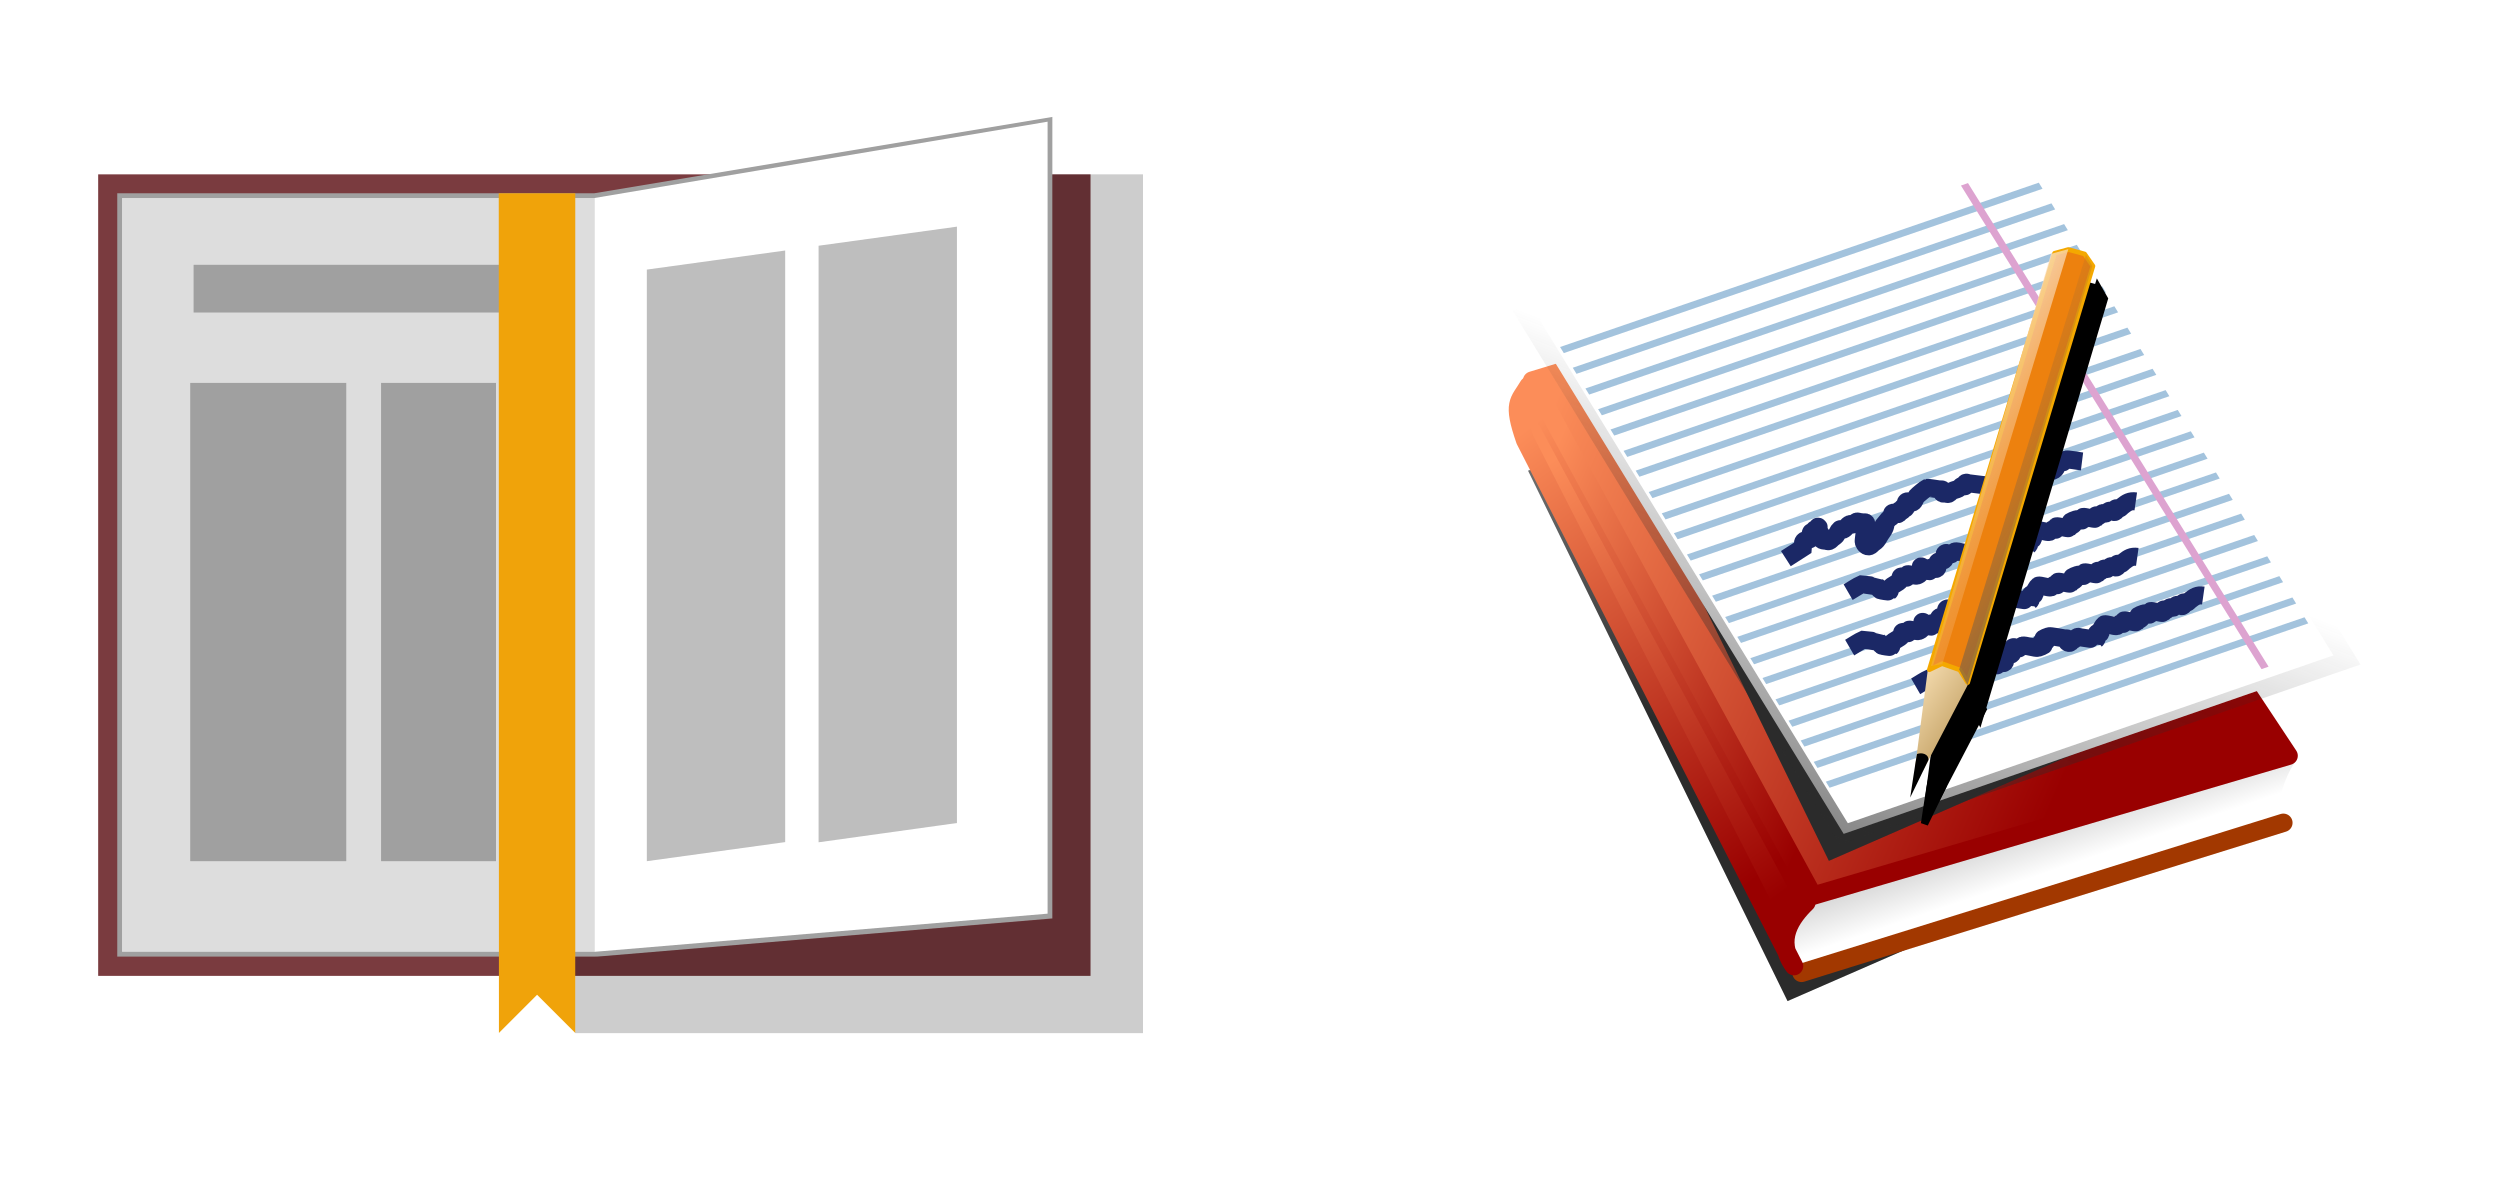 <?xml version="1.0" encoding="UTF-8" standalone="no"?>
<!-- Created with Inkscape (http://www.inkscape.org/) -->

<svg
   xmlns:osb="http://www.openswatchbook.org/uri/2009/osb"
   xmlns:dc="http://purl.org/dc/elements/1.1/"
   xmlns:cc="http://creativecommons.org/ns#"
   xmlns:rdf="http://www.w3.org/1999/02/22-rdf-syntax-ns#"
   xmlns:svg="http://www.w3.org/2000/svg"
   xmlns="http://www.w3.org/2000/svg"
   xmlns:xlink="http://www.w3.org/1999/xlink"
   xmlns:sodipodi="http://sodipodi.sourceforge.net/DTD/sodipodi-0.dtd"
   xmlns:inkscape="http://www.inkscape.org/namespaces/inkscape"
   id="svg2"
   sodipodi:modified="TRUE"
   viewBox="0 0 382 180"
   inkscape:export-ydpi="90"
   inkscape:export-xdpi="90"
   version="1.0"
   inkscape:output_extension="org.inkscape.output.svg.inkscape"
   sodipodi:docname="studio biblico e formazione.svg"
   inkscape:export-filename="/media/disk/gfx/cliparts/released/graphics_rounded.png"
   inkscape:version="0.91 r13725"
   sodipodi:version="0.32"
   width="382"
   height="180">
  <defs
     id="defs4">
    <linearGradient
       id="linearGradient3588">
      <stop
         id="stop3590"
         style="stop-color:#729fcf"
         offset="0" />
      <stop
         id="stop3592"
         style="stop-color:#204a87"
         offset="1" />
    </linearGradient>
    <linearGradient
       id="linearGradient3258">
      <stop
         id="stop3262"
         style="stop-color:#4e9a06"
         offset="0" />
      <stop
         id="stop3264"
         style="stop-color:#8ae234"
         offset="1" />
    </linearGradient>
    <linearGradient
       id="linearGradient3248">
      <stop
         id="stop3284"
         style="stop-color:#c91414"
         offset="0" />
      <stop
         id="stop3252"
         style="stop-color:#ef2929"
         offset="1" />
    </linearGradient>
    <linearGradient
       id="linearGradient2434">
      <stop
         id="stop2436"
         style="stop-color:#f57900"
         offset="0" />
      <stop
         id="stop2438"
         style="stop-color:#fcaf3e"
         offset="1" />
    </linearGradient>
    <linearGradient
       gradientTransform="matrix(0.392,0,0,-0.392,-260.383,157.151)"
       y2="0"
       x2="-88.442"
       y1="0"
       x1="0"
       gradientUnits="userSpaceOnUse"
       id="LinearGradient">
      <stop
         id="stop4185"
         stop-color="#cccccc"
         offset="0" />
      <stop
         id="stop4187"
         stop-color="#000000"
         offset="1" />
    </linearGradient>
    <linearGradient
       gradientTransform="matrix(0.392,0,0,-0.392,-257.718,106.526)"
       y2="0"
       x2="68.033"
       y1="0"
       x1="0"
       gradientUnits="userSpaceOnUse"
       id="LinearGradient_1">
      <stop
         id="stop4190"
         stop-color="#b2b2b2"
         offset="0" />
      <stop
         id="stop4192"
         stop-color="#000000"
         offset="1" />
    </linearGradient>
    <inkscape:path-effect
       is_visible="true"
       id="path-effect5184"
       effect="spiro" />
    <inkscape:path-effect
       is_visible="true"
       id="path-effect5162"
       effect="spiro" />
    <inkscape:path-effect
       is_visible="true"
       id="path-effect4955"
       effect="spiro" />
    <inkscape:path-effect
       is_visible="true"
       id="path-effect4511"
       effect="spiro" />
    <inkscape:path-effect
       is_visible="true"
       id="path-effect4507"
       effect="spiro" />
    <linearGradient
       osb:paint="solid"
       id="linearGradient7247">
      <stop
         id="stop7249"
         offset="0"
         style="stop-color:#000000;stop-opacity:1;" />
    </linearGradient>
    <inkscape:path-effect
       is_visible="true"
       id="path-effect4507-1"
       effect="spiro" />
    <inkscape:path-effect
       is_visible="true"
       id="path-effect4511-2"
       effect="spiro" />
    <inkscape:path-effect
       is_visible="true"
       id="path-effect4507-1-3"
       effect="spiro" />
    <inkscape:path-effect
       is_visible="true"
       id="path-effect4511-2-1"
       effect="spiro" />
    <inkscape:path-effect
       is_visible="true"
       id="path-effect4955-3"
       effect="spiro" />
    <inkscape:path-effect
       effect="spiro"
       id="path-effect4507-7"
       is_visible="true" />
    <inkscape:path-effect
       effect="spiro"
       id="path-effect4511-9"
       is_visible="true" />
    <inkscape:path-effect
       effect="spiro"
       id="path-effect4507-1-2"
       is_visible="true" />
    <inkscape:path-effect
       effect="spiro"
       id="path-effect4511-2-0"
       is_visible="true" />
    <inkscape:path-effect
       effect="spiro"
       id="path-effect4507-1-3-9"
       is_visible="true" />
    <inkscape:path-effect
       effect="spiro"
       id="path-effect4511-2-1-3"
       is_visible="true" />
    <inkscape:path-effect
       effect="spiro"
       id="path-effect4955-3-3"
       is_visible="true" />
    <inkscape:path-effect
       effect="spiro"
       id="path-effect5184-3"
       is_visible="true" />
    <linearGradient
       inkscape:collect="always"
       id="linearGradient8031">
      <stop
         offset="0"
         style="stop-color:#990000"
         id="stop8033" />
      <stop
         offset="1"
         style="stop-color:#fc8d59"
         id="stop8035" />
    </linearGradient>
    <linearGradient
       id="linearGradient6628-3">
      <stop
         offset="0"
         style="stop-color:#2b2b2b"
         id="stop6630-4" />
      <stop
         offset="1"
         style="stop-color:#ffffff"
         id="stop6632-1" />
    </linearGradient>
    <linearGradient
       inkscape:collect="always"
       id="linearGradient6628-3-2">
      <stop
         offset="0"
         style="stop-color:#2b2b2b"
         id="stop6630-4-5" />
      <stop
         offset="1"
         style="stop-color:#2b2b2b;stop-opacity:0"
         id="stop6632-1-3" />
    </linearGradient>
    <filter
       inkscape:collect="always"
       x="-.142"
       y="-.1"
       width="1.284"
       height="1.201"
       id="filter8777">
      <feGaussianBlur
         inkscape:collect="always"
         stdDeviation="1.193"
         id="feGaussianBlur8779" />
    </filter>
    <linearGradient
       inkscape:collect="always"
       x1="61.263"
       y1="68.969"
       gradientTransform="matrix(0.612,0.185,-0.602,1.263,-46.594,15.624)"
       x2="1.348"
       gradientUnits="userSpaceOnUse"
       xlink:href="#linearGradient8031"
       y2="73.85"
       id="linearGradient8994" />
    <linearGradient
       inkscape:collect="always"
       x1="47.033"
       y1="927.61"
       gradientTransform="matrix(0.612,0.185,-0.602,1.263,472.535,-1084.938)"
       x2="9.92"
       gradientUnits="userSpaceOnUse"
       xlink:href="#linearGradient8031"
       y2="930.36"
       id="linearGradient8996" />
    <linearGradient
       inkscape:collect="always"
       x1="43.857"
       y1="79.307"
       gradientTransform="matrix(0.612,0.185,-0.602,1.263,-64.188,24.31)"
       x2="21.891"
       gradientUnits="userSpaceOnUse"
       xlink:href="#linearGradient8031"
       y2="50.815"
       id="linearGradient8999" />
    <linearGradient
       inkscape:collect="always"
       x1="49.869"
       y1="951.32"
       gradientTransform="matrix(0.612,0.185,-0.602,1.263,464.35,-1085.339)"
       x2="26.396"
       gradientUnits="userSpaceOnUse"
       xlink:href="#linearGradient8031"
       y2="922.15"
       id="linearGradient9001" />
    <filter
       inkscape:collect="always"
       color-interpolation-filters="sRGB"
       height="1.201"
       x="-.142"
       y="-.1"
       width="1.284"
       id="filter8777-2">
      <feGaussianBlur
         inkscape:collect="always"
         stdDeviation="1.193"
         id="feGaussianBlur8779-4" />
    </filter>
    <linearGradient
       inkscape:collect="always"
       x1="64.899"
       y1="1017.7"
       gradientTransform="matrix(0.508,-0.062,-0.082,0.632,179.32,384.11)"
       x2="101.91"
       gradientUnits="userSpaceOnUse"
       y2="980.41"
       id="linearGradient9316">
      <stop
         offset="0"
         style="stop-color:#2b2b2b"
         id="stop6630-4-5-3" />
      <stop
         offset="1"
         style="stop-color:#2b2b2b;stop-opacity:0"
         id="stop6632-1-3-4" />
    </linearGradient>
    <linearGradient
       inkscape:collect="always"
       x1="145.78"
       y1="1053.6"
       gradientTransform="matrix(0.862,0,0,0.801,-181.253,-740.523)"
       x2="152.43"
       gradientUnits="userSpaceOnUse"
       xlink:href="#linearGradient6628-3"
       y2="1071.8"
       id="linearGradient9330" />
    <linearGradient
       inkscape:collect="always"
       x1="64.899"
       y1="1017.7"
       gradientTransform="matrix(0.508,-0.062,-0.082,0.632,179.32,384.11)"
       x2="101.91"
       gradientUnits="userSpaceOnUse"
       xlink:href="#linearGradient6628-3-2"
       y2="980.41"
       id="linearGradient9376" />
    <linearGradient
       inkscape:collect="always"
       x1="64.963"
       y1="1063"
       gradientTransform="matrix(1.056,0.263,-0.886,0.875,980.35,93.683)"
       x2="77.925"
       gradientUnits="userSpaceOnUse"
       xlink:href="#linearGradient6628-3-2"
       y2="1036.5"
       id="linearGradient9378" />
    <linearGradient
       inkscape:collect="always"
       x1="195.34"
       y1="134.69"
       x2="210.89"
       gradientUnits="userSpaceOnUse"
       y2="150.51"
       id="linearGradient9471"
       gradientTransform="matrix(0.446,-0.077,0.08,0.465,-157.233,58.314)">
      <stop
         offset="0"
         style="stop-color:#f9e1b6"
         id="stop9456" />
      <stop
         offset="1"
         style="stop-color:#885b0b"
         id="stop9458" />
    </linearGradient>
    <linearGradient
       inkscape:collect="always"
       x1="182.62"
       y1="1045.3"
       gradientTransform="matrix(0.446,-0.077,0.08,0.465,-228.15,-381.333)"
       x2="212.59"
       gradientUnits="userSpaceOnUse"
       y2="1074"
       id="linearGradient9473">
      <stop
         offset="0"
         style="stop-color:#ffffff"
         id="stop9410" />
      <stop
         offset="1"
         style="stop-color:#ed810e;stop-opacity:0"
         id="stop9412" />
    </linearGradient>
    <linearGradient
       inkscape:collect="always"
       x1="182.62"
       y1="1045.3"
       gradientTransform="matrix(-0.446,0.079,-0.082,-0.464,124.333,566.048)"
       x2="212.59"
       gradientUnits="userSpaceOnUse"
       y2="1074"
       id="linearGradient9475">
      <stop
         offset="0"
         style="stop-color:#565656"
         id="stop9410-8" />
      <stop
         offset="1"
         style="stop-color:#ed810e;stop-opacity:0"
         id="stop9412-5" />
    </linearGradient>
    <filter
       inkscape:collect="always"
       x="-.161"
       y="-.056"
       width="1.322"
       height="1.111"
       id="filter9554">
      <feGaussianBlur
         inkscape:collect="always"
         stdDeviation="1.678"
         id="feGaussianBlur9556" />
    </filter>
  </defs>
  <sodipodi:namedview
     id="base"
     inkscape:zoom="2"
     height="30px"
     borderopacity="1.0"
     inkscape:current-layer="layer1"
     inkscape:cx="73.78867"
     inkscape:cy="124.53991"
     inkscape:grid-points="true"
     inkscape:snap-bbox="true"
     showgrid="false"
     width="30px"
     inkscape:snap-nodes="true"
     inkscape:snap-global="true"
     showguides="true"
     bordercolor="#666666"
     inkscape:window-x="-8"
     inkscape:window-y="-8"
     inkscape:window-width="1920"
     inkscape:pageopacity="0.0"
     inkscape:pageshadow="2"
     guidetolerance="10000"
     pagecolor="#ffffff"
     gridtolerance="10000"
     inkscape:bbox-paths="true"
     inkscape:document-units="px"
     inkscape:bbox-nodes="true"
     inkscape:window-height="1137"
     inkscape:window-maximized="1">
    <inkscape:grid
       id="grid2395"
       visible="true"
       type="xygrid"
       enabled="true" />
  </sodipodi:namedview>
  <g
     id="layer1"
     inkscape:label="Calque 1"
     inkscape:groupmode="layer"
     transform="translate(0,116)">
    <rect
       id="rect3465"
       style="fill:#427bc3"
       ry="0"
       height="0"
       width="6"
       y="12.5"
       x="16" />
    <g
       transform="matrix(0.729,0,0,0.729,14.271,-717.319)"
       id="layer1-9">
      <g
         id="g3612">
        <path
           d="m 105,1029.4 104,0 0,-168 -208,0 0,168 104,0 z"
           id="path3770"
           inkscape:connector-curvature="0"
           style="fill:#7a3b3f" />
        <path
           d="m 5,865.36 100,0 96,-16 0,168 -95.26,8 -100.74,0 0,-160 z"
           id="rect3710"
           inkscape:connector-curvature="0"
           style="fill:#a0a0a0" />
        <path
           d="m 6,866.36 99,0 0,158 -99,0 0,-158 z"
           id="rect3708"
           inkscape:connector-curvature="0"
           style="fill:#dddddd" />
        <path
           d="m 105,866.36 95,-16 0,166 -95,8 0,-158 z"
           id="path3712"
           inkscape:connector-curvature="0"
           style="fill:#ffffff" />
        <path
           d="m 21,885.36 71.541,0"
           id="path3714"
           inkscape:connector-curvature="0"
           style="fill:none;stroke:#a0a0a0;stroke-width:10" />
        <path
           d="m 20.295,905.11 32.705,0 0,100.25 -32.705,0 0,-100.25 z"
           id="rect3742"
           inkscape:connector-curvature="0"
           style="fill:#a0a0a0" />
        <path
           d="m 60.295,905.11 24.092,0 0,100.25 -24.092,0 0,-100.25 z"
           id="path3745"
           inkscape:connector-curvature="0"
           style="fill:#a0a0a0" />
        <path
           d="m 116,881.36 29,-4 4e-5,124 -29,4 0,-124 z"
           id="path3749"
           inkscape:connector-curvature="0"
           style="fill:#bebebe" />
        <path
           d="m 152,876.36 29,-4 4e-5,125 -29,4.04 0,-125 z"
           id="path3751"
           inkscape:connector-curvature="0"
           style="fill:#bebebe" />
        <path
           d="m 84.964,865.36 16.036,0 0,176 -8,-8 -8,8 -0.036,-176 2.4e-4,0 z"
           id="rect3772"
           inkscape:connector-curvature="0"
           style="fill:#f0a30a" />
        <path
           d="m 101,1041.4 119,0 0,-180 -19,0 0,156 -96,8 -4,0 0,16 z"
           id="path2826"
           inkscape:connector-curvature="0"
           style="fill-opacity:0.196" />
      </g>
    </g>
    <g
       id="g5008"
       transform="matrix(2.46,0,0,2.46,438.198,-273.866)">
      <path
         transform="matrix(1.099,-0.377,0.579,0.947,-791.682,-803.297)"
         inkscape:connector-curvature="0"
         sodipodi:nodetypes="ccccc"
         d="m 147.12,994.22 -26.613,0.646 -3.028,33.585 28.579,-2.445 z"
         style="fill:url(#linearGradient9316);filter:url(#filter8777-2)"
         id="rect8409-2-3" />
      <path
         d="m -65.54,120.273 30.092,-8.964 c -0.955,1.368 -1.167,2.712 -1.19,3.898 l -29.174,9.429 c -1.572,-1.525 -0.879,-2.838 0.272,-4.364 z"
         inkscape:connector-curvature="0"
         style="fill:url(#linearGradient9330)"
         sodipodi:nodetypes="ccccc"
         id="rect8061" />
      <path
         d="m -66.229,124.6 29.927,-9.319"
         inkscape:connector-curvature="0"
         style="fill:none;stroke:#a23800;stroke-width:1.145px;stroke-linecap:round;stroke-linejoin:round"
         sodipodi:nodetypes="cc"
         id="path8027" />
      <path
         d="m -83.185,88.141 17.257,32.093 c -0.932,0.903 -1.966,2.326 -0.769,3.948 L -83.398,91.511 c -0.812,-2.352 -0.379,-2.362 0.213,-3.37 z"
         inkscape:connector-curvature="0"
         style="fill:url(#linearGradient8999);stroke:url(#linearGradient9001);stroke-width:1.145;stroke-linejoin:round"
         sodipodi:nodetypes="ccccc"
         id="rect5965-5-1" />
      <path
         d="m -56.726,79.808 20.749,31.307 -29.535,8.692 -17.452,-31.992 z"
         inkscape:connector-curvature="0"
         style="fill:url(#linearGradient8994);stroke:url(#linearGradient8996);stroke-width:1.145;stroke-linecap:round;stroke-linejoin:round"
         sodipodi:nodetypes="ccccc"
         id="rect5965-5-0" />
      <g
         transform="matrix(1.099,-0.377,0.579,0.947,-789.114,-812.008)"
         id="g8707">
        <path
           inkscape:connector-curvature="0"
           style="fill:url(#linearGradient9376);filter:url(#filter8777)"
           sodipodi:nodetypes="ccccc"
           d="m 147.12,994.22 -26.613,0.646 -3.028,33.585 28.579,-2.445 z"
           id="rect8409-2" />
        <path
           inkscape:connector-curvature="0"
           style="fill:#ffffff;stroke:url(#linearGradient9378)"
           sodipodi:nodetypes="ccccc"
           d="m 118.92,993.24 28.394,0.233 0.111,33.719 -28.483,0.07 z"
           id="rect8409" />
        <path
           inkscape:connector-curvature="0"
           style="fill:none;stroke:#a3c3dd;stroke-width:0.4"
           d="m 119.6,1013.5 27.06,-0.01"
           id="path8420" />
        <path
           inkscape:connector-curvature="0"
           style="fill:none;stroke:#a3c3dd;stroke-width:0.4"
           d="m 119.6,1014.8 27.06,-0.01"
           id="path8420-7" />
        <path
           inkscape:connector-curvature="0"
           style="fill:none;stroke:#a3c3dd;stroke-width:0.4"
           d="m 119.6,1016.2 27.06,-0.01"
           id="path8420-7-8" />
        <path
           inkscape:connector-curvature="0"
           style="fill:none;stroke:#a3c3dd;stroke-width:0.4"
           d="m 119.6,1017.5 27.06,-0.01"
           id="path8420-7-8-0" />
        <path
           inkscape:connector-curvature="0"
           style="fill:none;stroke:#a3c3dd;stroke-width:0.4"
           d="m 119.6,1018.9 27.06,-0.01"
           id="path8420-7-8-0-6" />
        <path
           inkscape:connector-curvature="0"
           style="fill:none;stroke:#a3c3dd;stroke-width:0.4"
           d="m 119.6,1020.3 27.06,-0.01"
           id="path8420-7-8-0-6-7" />
        <path
           inkscape:connector-curvature="0"
           style="fill:none;stroke:#a3c3dd;stroke-width:0.4"
           d="m 119.6,1021.6 27.06,-0.01"
           id="path8420-7-8-0-6-7-4" />
        <path
           inkscape:connector-curvature="0"
           style="fill:none;stroke:#a3c3dd;stroke-width:0.4"
           d="m 119.6,1023 27.06,-0.01"
           id="path8420-7-8-0-6-7-4-5" />
        <path
           inkscape:connector-curvature="0"
           style="fill:none;stroke:#a3c3dd;stroke-width:0.4"
           d="m 119.6,1024.3 27.06,-0.01"
           id="path8420-7-8-0-6-7-4-5-1" />
        <path
           inkscape:connector-curvature="0"
           style="fill:none;stroke:#a3c3dd;stroke-width:0.4"
           d="m 119.6,1001.2 27.06,-0.01"
           id="path8420-5" />
        <path
           inkscape:connector-curvature="0"
           style="fill:none;stroke:#a3c3dd;stroke-width:0.4"
           d="m 119.6,1002.6 27.06,-0.01"
           id="path8420-7-1" />
        <path
           inkscape:connector-curvature="0"
           style="fill:none;stroke:#a3c3dd;stroke-width:0.4"
           d="m 119.6,1003.9 27.06,-0.01"
           id="path8420-7-8-9" />
        <path
           inkscape:connector-curvature="0"
           style="fill:none;stroke:#a3c3dd;stroke-width:0.4"
           d="m 119.6,1005.3 27.06,-0.01"
           id="path8420-7-8-0-7" />
        <path
           inkscape:connector-curvature="0"
           style="fill:none;stroke:#a3c3dd;stroke-width:0.4"
           d="m 119.6,1006.7 27.06,-0.01"
           id="path8420-7-8-0-6-70" />
        <path
           inkscape:connector-curvature="0"
           style="fill:none;stroke:#a3c3dd;stroke-width:0.4"
           d="m 119.6,1008 27.06,-0.01"
           id="path8420-7-8-0-6-7-0" />
        <path
           inkscape:connector-curvature="0"
           style="fill:none;stroke:#a3c3dd;stroke-width:0.4"
           d="m 119.6,1009.4 27.06,-0.01"
           id="path8420-7-8-0-6-7-4-4" />
        <path
           inkscape:connector-curvature="0"
           style="fill:none;stroke:#a3c3dd;stroke-width:0.4"
           d="m 119.6,1010.7 27.06,-0.01"
           id="path8420-7-8-0-6-7-4-5-0" />
        <path
           inkscape:connector-curvature="0"
           style="fill:none;stroke:#a3c3dd;stroke-width:0.4"
           d="m 119.6,1012.1 27.06,-0.01"
           id="path8420-7-8-0-6-7-4-5-1-0" />
        <path
           inkscape:connector-curvature="0"
           style="fill:none;stroke:#a3c3dd;stroke-width:0.4"
           d="m 119.6,995.79 27.06,-0.006"
           id="path8420-5-7" />
        <path
           inkscape:connector-curvature="0"
           style="fill:none;stroke:#a3c3dd;stroke-width:0.4"
           d="m 119.6,997.15 27.06,-0.01"
           id="path8420-7-1-6" />
        <path
           inkscape:connector-curvature="0"
           style="fill:none;stroke:#a3c3dd;stroke-width:0.4"
           d="m 119.6,998.51 27.06,-0.01"
           id="path8420-7-8-9-7" />
        <path
           inkscape:connector-curvature="0"
           style="fill:none;stroke:#a3c3dd;stroke-width:0.4"
           d="m 119.6,999.87 27.06,-0.01"
           id="path8420-7-8-0-7-9" />
        <path
           inkscape:connector-curvature="0"
           style="fill:none;stroke:#dda3d0;stroke-width:0.4"
           d="m 143.37,1026.1 -0.23,-31.809"
           id="path8420-7-1-6-6" />
      </g>
      <path
         d="m -67.203,98.871 c 0.354,-0.227 0.708,-0.454 1.062,-0.68 0.016,-0.134 -0.038,-0.298 0.047,-0.4 0.095,-0.114 0.316,-0.038 0.411,-0.152 0.085,-0.102 -0.025,-0.288 0.047,-0.4 0.036,-0.056 0.143,0.066 0.194,0.024 0.051,-0.042 -0.028,-0.159 0.023,-0.2 0.051,-0.042 0.143,0.067 0.194,0.024 0.051,-0.042 -0.041,-0.208 0.023,-0.2 0.129,0.016 -0.127,0.295 -0.047,0.4 0.04,0.054 0.154,-0.03 0.194,0.024 0.04,0.054 -0.045,0.137 -0.023,0.2 0.091,0.262 0.164,0.223 0.364,0.248 0.065,0.011 0.133,0.046 0.194,0.024 0.087,-0.032 0.145,-0.117 0.217,-0.176 0.072,-0.059 0.157,-0.104 0.217,-0.176 0.095,-0.114 0.126,-0.284 0.24,-0.376 0.051,-0.042 0.133,0.046 0.194,0.024 0.173,-0.064 0.261,-0.288 0.434,-0.352 0.061,-0.022 0.133,0.046 0.194,0.024 0.087,-0.032 0.13,-0.144 0.217,-0.176 0.061,-0.022 0.129,0.016 0.194,0.024 0.065,0.011 0.129,0.016 0.194,0.024 0.065,0.011 0.154,-0.028 0.194,0.024 0.04,0.054 -0.016,0.134 -0.023,0.2 -0.016,0.139 -0.143,0.924 -0.117,1.001 0.048,0.138 0.194,0.311 0.364,0.248 0.087,-0.032 0.145,-0.117 0.217,-0.176 0.072,-0.059 0.157,-0.104 0.217,-0.176 0.095,-0.114 0.16,-0.251 0.24,-0.376 0.08,-0.125 0.178,-0.24 0.24,-0.376 0.262,-0.572 -0.507,0.354 0.264,-0.577 0.06,-0.072 0.166,-0.097 0.217,-0.176 0.036,-0.056 -0.028,-0.159 0.023,-0.2 0.102,-0.082 0.285,0.131 0.387,0.048 0.051,-0.042 -0.028,-0.159 0.023,-0.2 0.051,-0.042 0.143,0.066 0.194,0.024 0.051,-0.042 -0.028,-0.159 0.023,-0.2 0.051,-0.042 0.158,0.081 0.194,0.024 0.072,-0.112 -0.056,-0.317 0.047,-0.4 0.102,-0.082 0.271,0.108 0.387,0.048 0.13,-0.067 0.146,-0.262 0.24,-0.376 0.065,-0.078 0.566,-0.497 0.651,-0.528 0.054,-0.019 0.674,0.084 0.775,0.097 0.065,0.011 0.154,-0.029 0.194,0.024 0.04,0.054 -0.064,0.147 -0.023,0.2 0.04,0.054 0.129,0.016 0.194,0.024 0.065,0.011 0.133,0.046 0.194,0.024 0.087,-0.032 0.135,-0.133 0.217,-0.176 0.13,-0.067 0.281,-0.084 0.411,-0.152 0.082,-0.042 0.13,-0.144 0.217,-0.176 0.061,-0.022 0.143,0.067 0.194,0.024 0.051,-0.042 -0.028,-0.159 0.023,-0.2 0.051,-0.042 0.129,0.016 0.194,0.024 0.323,0.04 0.646,0.08 0.969,0.12 0.129,0.016 0.26,0.075 0.387,0.048 0.143,-0.03 0.267,-0.133 0.411,-0.152 0.129,-0.017 0.265,0.094 0.387,0.048 0.061,-0.022 -0.028,-0.159 0.023,-0.2 0.051,-0.042 0.129,0.016 0.194,0.024 0.135,0.017 0.894,0.148 0.969,0.121 0.087,-0.032 0.145,-0.117 0.217,-0.176 0.072,-0.059 0.178,-0.09 0.217,-0.176 0.056,-0.122 -0.025,-0.288 0.047,-0.4 0.036,-0.056 0.143,0.067 0.194,0.024 0.051,-0.042 -0.028,-0.159 0.023,-0.2 0.051,-0.042 0.129,0.016 0.194,0.024 0.135,0.017 0.894,0.148 0.969,0.121 0.315,-0.116 0.193,-0.338 0.457,-0.552 0.051,-0.042 0.133,0.046 0.194,0.024 0.087,-0.032 0.13,-0.144 0.217,-0.176 0.074,-0.027 0.834,0.104 0.969,0.121"
         inkscape:connector-curvature="0"
         style="fill:none;stroke:#1b2866;stroke-width:1.122px"
         id="path8905" />
      <path
         d="m -63.335,100.955 c 0.284,-0.164 0.553,-0.358 0.852,-0.491 0.008,0 0.952,0.122 0.967,0.136 0.076,0.054 0.091,0.173 0.167,0.227 0.037,0.026 0.549,0.106 0.58,0.082 0.052,-0.041 -0.01,-0.144 0.026,-0.2 0.148,-0.223 0.511,-0.294 0.659,-0.518 0.037,-0.056 -0.025,-0.159 0.026,-0.2 0.073,-0.058 0.313,0.112 0.387,0.054 0.052,-0.041 -0.025,-0.159 0.026,-0.2 0.045,-0.035 0.498,0.111 0.58,0.082 0.255,-0.09 0.219,-0.166 0.246,-0.372 0.009,-0.067 -0.038,-0.209 0.026,-0.2 0.091,0.013 0.091,0.173 0.167,0.227 0.054,0.038 0.129,0.018 0.193,0.027 0.064,0.011 0.142,0.069 0.193,0.027 0.052,-0.041 -0.035,-0.178 0.026,-0.2 0.123,-0.043 0.283,0.135 0.387,0.054 0.103,-0.081 -0.034,-0.299 0.053,-0.4 0.096,-0.113 0.317,-0.033 0.413,-0.146 0.086,-0.1 -0.051,-0.318 0.053,-0.4 0.103,-0.081 0.259,0.079 0.387,0.054 0.09,-0.017 0.133,-0.142 0.22,-0.173 0.13,-0.046 0.836,0.182 0.967,0.136 0.859,-0.303 -0.208,-0.016 0.246,-0.373 0.052,-0.041 0.142,0.068 0.193,0.027 0.454,-0.357 -0.613,-0.07 0.246,-0.372 0.075,-0.026 0.832,0.117 0.967,0.136 0.064,0.011 0.154,-0.027 0.193,0.027 0.039,0.054 -0.066,0.146 -0.026,0.2 0.039,0.054 0.142,0.068 0.193,0.027 0.052,-0.041 -0.025,-0.159 0.026,-0.2 0.052,-0.041 0.132,0.049 0.193,0.027 0.087,-0.03 0.133,-0.142 0.22,-0.173 0.062,-0.022 0.129,0.018 0.193,0.027 0.064,0.011 0.129,0.018 0.193,0.027 0.071,0.011 0.764,0.119 0.773,0.108 0.103,-0.081 -0.051,-0.318 0.053,-0.399 0.052,-0.041 0.142,0.068 0.193,0.027 0.052,-0.041 0.018,-0.133 0.026,-0.2 0.082,-0.124 0.13,-0.281 0.246,-0.372 0.06,-0.046 0.661,0.148 0.773,0.108 0.087,-0.03 0.133,-0.142 0.22,-0.173 0.062,-0.022 0.142,0.068 0.193,0.027 0.052,-0.041 -0.025,-0.159 0.026,-0.2 0.053,-0.042 0.72,0.151 0.773,0.108 0.052,-0.041 -0.025,-0.159 0.026,-0.2 0.052,-0.041 0.142,0.068 0.193,0.027 0.454,-0.357 -0.613,-0.071 0.246,-0.372 0.123,-0.043 0.283,0.135 0.387,0.054 0.052,-0.041 -0.025,-0.159 0.026,-0.2 0.053,-0.042 0.72,0.151 0.773,0.108 0.052,-0.041 -0.025,-0.159 0.026,-0.2 0.052,-0.041 0.132,0.049 0.193,0.027 0.087,-0.03 0.133,-0.142 0.22,-0.173 0.062,-0.022 0.132,0.049 0.193,0.027 0.087,-0.03 0.133,-0.142 0.22,-0.173 0.123,-0.043 0.283,0.135 0.387,0.054 0.052,-0.041 -0.025,-0.159 0.026,-0.2 0.052,-0.041 0.132,0.048 0.193,0.027 0.087,-0.03 0.146,-0.115 0.22,-0.173 0.275,-0.216 0.465,-0.342 0.826,-0.291"
         inkscape:connector-curvature="0"
         style="fill:none;stroke:#1b2866;stroke-width:1.122px"
         id="path8907" />
      <path
         d="m -63.24,104.4 c 0.284,-0.164 0.553,-0.358 0.852,-0.491 0.008,0 0.952,0.122 0.967,0.136 0.076,0.054 0.091,0.173 0.167,0.227 0.037,0.026 0.549,0.106 0.58,0.082 0.052,-0.041 -0.01,-0.144 0.026,-0.2 0.148,-0.223 0.511,-0.294 0.659,-0.518 0.037,-0.056 -0.025,-0.159 0.026,-0.2 0.073,-0.059 0.313,0.112 0.387,0.054 0.052,-0.041 -0.025,-0.159 0.026,-0.2 0.045,-0.035 0.498,0.111 0.58,0.082 0.255,-0.09 0.219,-0.166 0.246,-0.372 0.009,-0.067 -0.038,-0.209 0.026,-0.2 0.091,0.013 0.091,0.173 0.167,0.227 0.054,0.038 0.129,0.018 0.193,0.027 0.064,0.011 0.142,0.068 0.193,0.027 0.052,-0.041 -0.035,-0.178 0.026,-0.2 0.123,-0.043 0.283,0.135 0.387,0.054 0.103,-0.081 -0.034,-0.299 0.053,-0.4 0.096,-0.113 0.317,-0.033 0.413,-0.146 0.086,-0.1 -0.051,-0.318 0.053,-0.4 0.103,-0.081 0.259,0.079 0.387,0.054 0.09,-0.017 0.133,-0.142 0.22,-0.173 0.13,-0.046 0.836,0.182 0.967,0.136 0.859,-0.303 -0.208,-0.016 0.246,-0.373 0.052,-0.041 0.142,0.068 0.193,0.027 0.454,-0.357 -0.613,-0.07 0.246,-0.372 0.075,-0.026 0.832,0.117 0.967,0.136 0.064,0.011 0.154,-0.027 0.193,0.027 0.039,0.054 -0.066,0.146 -0.026,0.2 0.039,0.054 0.142,0.068 0.193,0.027 0.052,-0.041 -0.025,-0.159 0.026,-0.2 0.052,-0.041 0.132,0.049 0.193,0.027 0.087,-0.03 0.133,-0.142 0.22,-0.173 0.062,-0.022 0.129,0.018 0.193,0.027 0.064,0.011 0.129,0.018 0.193,0.027 0.071,0.011 0.764,0.119 0.773,0.108 0.103,-0.081 -0.051,-0.318 0.053,-0.399 0.052,-0.041 0.142,0.068 0.193,0.027 0.052,-0.041 0.018,-0.133 0.026,-0.2 0.082,-0.124 0.13,-0.281 0.246,-0.372 0.06,-0.046 0.661,0.148 0.773,0.108 0.087,-0.03 0.133,-0.142 0.22,-0.173 0.062,-0.022 0.142,0.068 0.193,0.027 0.052,-0.041 -0.025,-0.159 0.026,-0.2 0.053,-0.043 0.72,0.151 0.773,0.108 0.052,-0.041 -0.025,-0.159 0.026,-0.2 0.052,-0.041 0.142,0.068 0.193,0.027 0.454,-0.357 -0.613,-0.07 0.246,-0.372 0.123,-0.043 0.283,0.135 0.387,0.054 0.052,-0.041 -0.025,-0.159 0.026,-0.2 0.053,-0.042 0.72,0.151 0.773,0.108 0.052,-0.041 -0.025,-0.159 0.026,-0.2 0.052,-0.041 0.132,0.049 0.193,0.027 0.087,-0.03 0.133,-0.142 0.22,-0.173 0.062,-0.022 0.132,0.049 0.193,0.027 0.087,-0.03 0.133,-0.142 0.22,-0.173 0.123,-0.043 0.283,0.135 0.387,0.054 0.052,-0.041 -0.025,-0.159 0.026,-0.2 0.052,-0.041 0.132,0.048 0.193,0.027 0.087,-0.03 0.146,-0.115 0.22,-0.173 0.275,-0.216 0.465,-0.342 0.826,-0.291"
         inkscape:connector-curvature="0"
         style="fill:none;stroke:#1b2866;stroke-width:1.122px"
         id="path8907-8" />
      <path
         d="m -59.139,106.804 c 0.284,-0.164 0.553,-0.358 0.852,-0.491 0.008,0 0.952,0.122 0.967,0.136 0.076,0.054 0.091,0.173 0.167,0.227 0.037,0.026 0.549,0.106 0.58,0.082 0.052,-0.041 -0.01,-0.144 0.026,-0.2 0.148,-0.223 0.511,-0.294 0.659,-0.518 0.037,-0.056 -0.025,-0.159 0.026,-0.2 0.073,-0.059 0.313,0.112 0.387,0.054 0.052,-0.041 -0.025,-0.159 0.026,-0.2 0.045,-0.035 0.498,0.111 0.58,0.082 0.255,-0.09 0.219,-0.166 0.246,-0.372 0.009,-0.066 -0.038,-0.209 0.026,-0.2 0.091,0.013 0.091,0.173 0.167,0.227 0.054,0.038 0.129,0.018 0.193,0.027 0.064,0.011 0.142,0.068 0.193,0.027 0.052,-0.041 -0.035,-0.178 0.026,-0.2 0.123,-0.043 0.283,0.135 0.387,0.054 0.103,-0.081 -0.034,-0.299 0.053,-0.4 0.096,-0.113 0.317,-0.033 0.413,-0.146 0.086,-0.1 -0.051,-0.318 0.053,-0.4 0.103,-0.081 0.259,0.079 0.387,0.054 0.09,-0.017 0.133,-0.142 0.22,-0.173 0.13,-0.046 0.836,0.182 0.967,0.136 0.859,-0.303 -0.208,-0.016 0.246,-0.373 0.052,-0.041 0.142,0.068 0.193,0.027 0.454,-0.357 -0.613,-0.07 0.246,-0.372 0.075,-0.026 0.832,0.117 0.967,0.136 0.064,0.011 0.154,-0.027 0.193,0.027 0.039,0.054 -0.066,0.146 -0.026,0.2 0.039,0.054 0.142,0.068 0.193,0.027 0.052,-0.041 -0.025,-0.159 0.026,-0.2 0.052,-0.041 0.132,0.049 0.193,0.027 0.087,-0.031 0.133,-0.142 0.22,-0.173 0.062,-0.022 0.129,0.018 0.193,0.027 0.064,0.011 0.129,0.018 0.193,0.027 0.071,0.011 0.764,0.119 0.773,0.108 0.103,-0.081 -0.051,-0.318 0.053,-0.4 0.052,-0.041 0.142,0.068 0.193,0.027 0.052,-0.041 0.018,-0.133 0.026,-0.2 0.082,-0.124 0.13,-0.281 0.246,-0.372 0.06,-0.046 0.661,0.148 0.773,0.108 0.087,-0.031 0.133,-0.142 0.22,-0.173 0.062,-0.022 0.142,0.068 0.193,0.027 0.052,-0.041 -0.025,-0.159 0.026,-0.2 0.053,-0.043 0.72,0.151 0.773,0.108 0.052,-0.041 -0.025,-0.159 0.026,-0.2 0.052,-0.041 0.142,0.068 0.193,0.027 0.454,-0.357 -0.613,-0.07 0.246,-0.372 0.123,-0.043 0.283,0.135 0.387,0.054 0.052,-0.041 -0.025,-0.159 0.026,-0.2 0.053,-0.043 0.72,0.151 0.773,0.108 0.052,-0.041 -0.025,-0.159 0.026,-0.2 0.052,-0.041 0.132,0.049 0.193,0.027 0.087,-0.031 0.133,-0.142 0.22,-0.173 0.062,-0.022 0.132,0.049 0.193,0.027 0.087,-0.03 0.133,-0.142 0.22,-0.173 0.123,-0.043 0.283,0.135 0.387,0.054 0.052,-0.041 -0.025,-0.159 0.026,-0.2 0.052,-0.041 0.132,0.048 0.193,0.027 0.087,-0.03 0.146,-0.115 0.22,-0.173 0.275,-0.216 0.465,-0.342 0.826,-0.291"
         inkscape:connector-curvature="0"
         style="fill:none;stroke:#1b2866;stroke-width:1.122px"
         id="path8907-9" />
      <path
         transform="matrix(0.446,-0.077,0.08,0.465,-156.258,59.826)"
         inkscape:connector-curvature="0"
         sodipodi:nodetypes="ccccccc"
         d="m 197.24,134.94 -4,12.395 0.977,0.634 8.216,-10.333 -0.906,-2.011 -2.21,-1.149 z"
         style="fill:#000000;stroke:#000000;filter:url(#filter9554)"
         id="path9452-4" />
      <path
         transform="matrix(0.446,-0.077,0.08,0.465,-232.594,-382.591)"
         d="m 224.07,1036.1 1.944,-0.177 2.097,0.943 0.847,1.755 -26.642,51.262 -0.78,-1.823 -2.239,-1.205 -1.87,0.507 z"
         inkscape:connector-curvature="0"
         style="fill:#000000;stroke:#000000;stroke-width:0.626;stroke-linecap:round;stroke-linejoin:round;filter:url(#filter9554)"
         sodipodi:nodetypes="ccccccccc"
         id="rect9387-7" />
      <path
         transform="matrix(0.446,-0.077,0.08,0.465,-232.594,-382.591)"
         d="m 223.58,1036.1 2.451,-0.229 -26.708,51.05 -1.576,-0.021 z"
         inkscape:connector-curvature="0"
         style="fill:#000000;stroke:#000000;filter:url(#filter9554)"
         sodipodi:nodetypes="ccccc"
         id="rect9387-9-2" />
      <path
         transform="matrix(0.446,-0.077,0.08,0.465,-232.594,-382.591)"
         d="m 202.24,1090.2 -0.762,-2.196 26.799,-51.006 0.604,1.604 z"
         inkscape:connector-curvature="0"
         style="fill:#000000;stroke:#000000;filter:url(#filter9554)"
         sodipodi:nodetypes="ccccc"
         id="rect9387-9-6-3" />
      <path
         transform="matrix(0.446,-0.077,0.08,0.465,-156.258,59.826)"
         inkscape:connector-curvature="0"
         sodipodi:nodetypes="cccc"
         d="m 193.81,145.66 c -0.156,0.312 -1.938,5.5 -1.938,5.5 l 3.344,-4.469 c 0.173,-0.77 -0.714,-1.161 -1.406,-1.031 z"
         style="fill:#000000;stroke:#000000;filter:url(#filter9554)"
         id="path9462-8" />
      <path
         inkscape:connector-curvature="0"
         sodipodi:nodetypes="ccccccc"
         d="m -58.384,105.762 -0.792,6.067 0.487,0.219 2.839,-5.435 -0.566,-0.864 -1.078,-0.363 z"
         style="fill:url(#linearGradient9471)"
         id="path9452" />
      <path
         d="m -50.513,79.904 0.854,-0.233 1.012,0.276 0.519,0.75 -7.782,25.872 -0.494,-0.787 -1.096,-0.387 -0.794,0.38 z"
         inkscape:connector-curvature="0"
         style="fill:#ed810e;stroke:#f4a800;stroke-width:0.289;stroke-linecap:round;stroke-linejoin:round"
         sodipodi:nodetypes="ccccccccc"
         id="rect9387" />
      <path
         d="m -50.732,79.942 1.075,-0.296 -7.829,25.779 -0.705,0.112 z"
         inkscape:connector-curvature="0"
         style="fill:url(#linearGradient9473)"
         sodipodi:nodetypes="ccccc"
         id="rect9387-9" />
      <path
         d="m -55.92,106.723 -0.516,-0.961 7.873,-25.765 0.398,0.698 z"
         inkscape:connector-curvature="0"
         style="fill:url(#linearGradient9475)"
         sodipodi:nodetypes="ccccc"
         id="rect9387-9-6" />
      <path
         inkscape:connector-curvature="0"
         sodipodi:nodetypes="cccc"
         d="m -59.056,111.007 c -0.045,0.157 -0.424,2.705 -0.424,2.705 l 1.134,-2.334 c 0.016,-0.371 -0.412,-0.484 -0.71,-0.37 z"
         style="fill:#000000"
         id="path9462" />
    </g>
  </g>
</svg>

